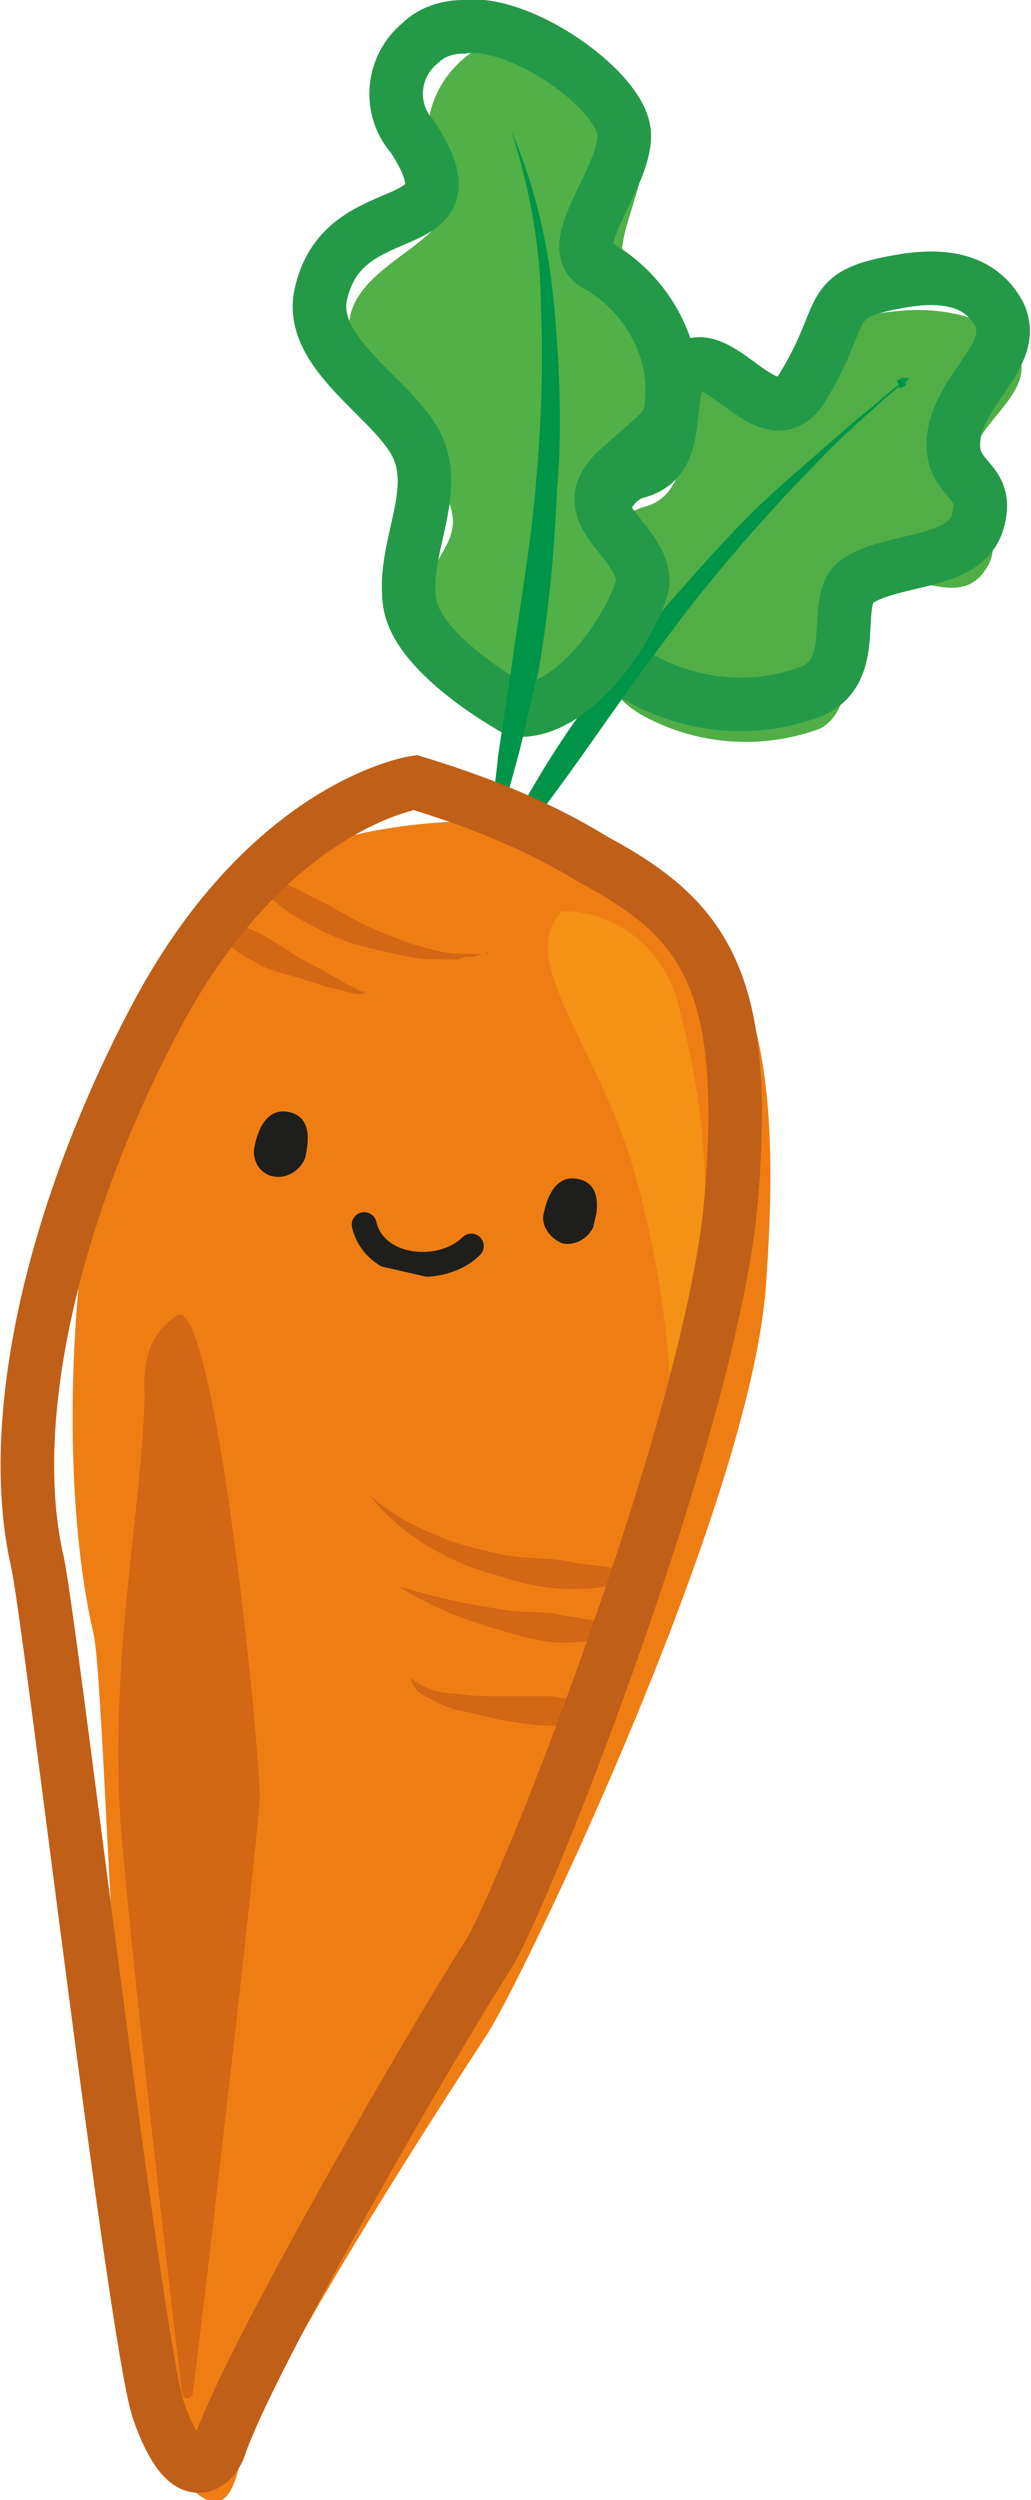 <?xml version="1.0" encoding="utf-8"?>
<!-- Generator: Adobe Illustrator 25.2.3, SVG Export Plug-In . SVG Version: 6.00 Build 0)  -->
<svg version="1.1" id="Ebene_1" xmlns="http://www.w3.org/2000/svg" xmlns:xlink="http://www.w3.org/1999/xlink" x="0px" y="0px"
	 viewBox="0 0 38.5 93.3" style="enable-background:new 0 0 38.5 93.3;" xml:space="preserve">
<style type="text/css">
	.st0{fill:#51AE47;}
	.st1{fill:none;stroke:#249A49;stroke-width:2;stroke-miterlimit:10;}
	.st2{fill:#009448;}
	.st3{fill:#51B047;}
	.st4{fill:#EE7E14;}
	.st5{fill:#F39215;}
	.st6{fill:#D26714;}
	.st7{clip-path:url(#SVGID_2_);}
	.st8{fill:none;stroke:#1E1E1C;stroke-width:0.93;stroke-linecap:round;}
	.st9{fill:#1E1E1C;}
	.st10{fill:none;stroke:#C05F17;stroke-width:2;stroke-miterlimit:10;}
</style>
<g id="Ebene_2_1_">
	<g id="Ebene_9">
		<path class="st0" d="M30.1,14.2c0.5-1.9,1.3-2.4,3.5-2.6s3.9,0.6,4.4,1.5c0.8,1.7-1.9,2.7-1.9,4.7c0,1.4,1.7,2.2,0.6,3.6
			s-3.2-0.5-4.5,0.4c-1,0.7,0.2,4.5-1.6,5.4c-2.2,0.8-4.6,0.6-6.6-0.5c-1.3-0.7-2-2.2-1.9-3.6c0.1-0.7,0.1-3.7,2-4.2
			s1.4-3.7,1.6-4.1C26.3,13,29.5,16.7,30.1,14.2z"/>
		<path class="st1" d="M30,14.4c1.7-2.8,0.7-3.4,3.6-3.9c2.2-0.4,3.2,0.3,3.7,1.2c0.8,1.6-1.7,2.9-1.7,4.9c0,1.4,1.4,1.3,0.9,2.9
			s-3.2,1.3-4.5,2.2c-1,0.7,0.2,3.3-1.7,4.1c-2.1,0.8-4.4,0.6-6.4-0.5c-1.8-1.1-2-2.3-1.9-3s-0.1-4.2,1.8-4.7s0.8-3.2,1.9-3.9
			C27,12.9,28.8,16.5,30,14.4z"/>
		<path class="st2" d="M33.5,14.2l0.2-0.1h0.1l0,0l0,0c0,0,0,0,0.1,0s0,0,0,0.1l0,0l0,0l-0.3,0.2l-0.6,0.5c-0.4,0.4-0.8,0.7-1.2,1.1
			c-0.8,0.7-1.5,1.5-2.2,2.2c-1.4,1.5-2.8,3.1-4.1,4.8s-2.5,3.4-3.7,5.1s-2.5,3.4-3.8,5.1h-0.1c0.9-1.9,1.9-3.8,3.1-5.6
			c1.2-1.8,2.5-3.4,3.9-5c1.4-1.6,2.8-3.2,4.4-4.6c0.8-0.7,1.6-1.4,2.4-2.1l1.2-1l0.6-0.5l0.3-0.2l0,0c0,0,0-0.1,0,0.1s0,0,0.1,0
			l0,0l0,0l-0.1,0.1l-0.2,0.1L33.5,14.2z"/>
		<path class="st3" d="M19.8,26.7c-2.9-0.6-4-2.1-4-4s1.7-2.4,0.9-4.1c-0.7-1.8-4.2-4.6-3.6-6.9s5-2.9,3.3-5.5
			c-1.2-1.9,0.5-4.5,2.6-4.8s4.8,2.6,5,4.2s-1.7,4.2-0.2,4.9s1.5,2.2,1.5,3.9s0.1,1.5-1.8,3.1s1.1,3.4,0.9,5.1
			C24.1,23.9,22.1,26.8,19.8,26.7z"/>
		<path class="st1" d="M19.3,26.5c0,0-3.7-2-4-4s1.1-4,0.3-5.8c-0.8-1.8-4.2-3.5-3.6-5.8c0.9-3.8,6-1.8,3.4-5.8
			c-0.9-1-0.8-2.6,0.3-3.5c0.4-0.4,1-0.6,1.6-0.6c2.1-0.3,5.8,2.3,6,3.9s-2.4,4.3-1,5c1.6,0.9,2.7,2.6,2.8,4.4c0,1.7-0.1,1.5-2,3.2
			s1,2.6,0.9,4.3C23.7,23.1,21.6,26.6,19.3,26.5z"/>
		<path class="st2" d="M19.1,4.9c0.9,2.1,1.4,4.3,1.6,6.6c0.2,2.3,0.3,4.5,0.1,6.8c-0.1,2.3-0.3,4.5-0.7,6.8
			c-0.3,1.1-0.5,2.2-0.8,3.3s-0.6,2.2-1,3.2h-0.1c0.1-1.1,0.3-2.3,0.4-3.4l0.5-3.3c0.3-2.2,0.7-4.4,0.9-6.7c0.2-2.2,0.3-4.5,0.2-6.7
			C20.2,9.3,19.8,7.1,19.1,4.9L19.1,4.9z"/>
		<path class="st4" d="M19.2,30.7c0,0-11.8-1.2-14.5,7.8C2.3,46.6,2.3,55.9,3.5,61c0.5,2.4,1,28.4,3,31.1s2.3,0.3,2.5-0.3
			c1-3.3,7.5-13.3,9.2-15.9C19.6,73.7,28,56.2,28.6,48s-0.3-12.9-4.4-15.1C19.7,30.5,19.2,30.7,19.2,30.7z"/>
		<path class="st5" d="M21,34c2,0,3.8,1.4,4.3,3.4c1,3.6,1.3,7.3,0.8,11c-0.4,2.2-1,4.6-1,4.6c-0.1-3.3-0.6-6.6-1.6-9.9
			C22,38.6,19.3,35.7,21,34z"/>
		<path class="st6" d="M5.4,52.1c-0.1,4.2-1.3,9.7-0.9,15.9C4.9,73,6.3,85.2,6.8,89.3c0,0.1,0.1,0.2,0.2,0.2c0.1,0,0.2-0.1,0.2-0.2
			c0.6-4.7,2.4-20.4,2.5-22.2c0-2.1-1.7-18.9-3.1-18S5.4,51.6,5.4,52.1z"/>
		<g>
			<defs>
				
					<rect id="SVGID_1_" x="13.2" y="38.6" transform="matrix(0.223 -0.975 0.975 0.223 -31.813 50.27)" width="4.9" height="13"/>
			</defs>
			<clipPath id="SVGID_2_">
				<use xlink:href="#SVGID_1_"  style="overflow:visible;"/>
			</clipPath>
			<g class="st7">
				<path class="st8" d="M17.6,46.5c-1.1,1.1-3.6,0.9-4-0.8"/>
				<path class="st9" d="M10.2,43.9c0.5,0.1,1-0.2,1.2-0.7c0.1-0.5,0.3-1.5-0.6-1.7s-1.2,0.8-1.3,1.3C9.4,43.3,9.7,43.8,10.2,43.9"
					/>
				<path class="st9" d="M21,46.4c0.5,0.1,1-0.2,1.2-0.7c0.1-0.5,0.3-1.5-0.6-1.7s-1.2,0.8-1.3,1.3C20.2,45.7,20.5,46.2,21,46.4"/>
			</g>
		</g>
		<path class="st6" d="M13.8,55.8c0.7,0.6,1.5,1.1,2.3,1.4c0.8,0.4,1.7,0.6,2.6,0.8c0.9,0.2,1.8,0.1,2.7,0.3
			c0.4,0.1,0.9,0.1,1.4,0.2c0.5,0,0.9,0.1,1.4,0.2v0.1c-0.9,0.3-1.8,0.5-2.8,0.5c-1,0-1.9-0.2-2.8-0.5C16.7,58.3,15,57.3,13.8,55.8
			L13.8,55.8z"/>
		<path class="st6" d="M15.3,62.6c0.5,0.4,1.1,0.6,1.7,0.6c0.6,0.1,1.2,0.1,1.8,0.1c0.6,0,1.2,0,1.8,0c0.6,0.1,1.2,0.2,1.8,0.5V64
			c-0.6,0.3-1.2,0.4-1.8,0.4c-0.6,0-1.2-0.1-1.8-0.2c-0.6-0.1-1.2-0.3-1.8-0.4c-0.3-0.1-0.6-0.2-0.9-0.4c-0.3-0.1-0.6-0.3-0.7-0.6
			L15.3,62.6z"/>
		<path class="st6" d="M18.3,35.5C18.3,35.5,18.3,35.6,18.3,35.5L18.3,35.5l-0.1,0.1H18l-0.3,0.1c-0.2,0-0.4,0-0.6,0.1
			c-0.4,0-0.8,0-1.2,0c-0.8-0.1-1.6-0.3-2.4-0.5c-0.8-0.2-1.6-0.6-2.3-1c-0.7-0.4-1.3-0.9-1.8-1.6l0.1-0.1c0.8,0.2,1.5,0.5,2.2,0.9
			c0.7,0.3,1.4,0.8,2.1,1.1c0.7,0.3,1.4,0.6,2.2,0.8c0.4,0.1,0.8,0.2,1.2,0.2c0.2,0,0.4,0,0.6,0h0.3L18.3,35.5c0,0,0,0.1,0,0.1
			L18.3,35.5z"/>
		<path class="st6" d="M13.7,37C13.7,36.9,13.7,37.1,13.7,37L13.7,37l-0.2,0.1l-0.2,0L12.9,37l-0.8-0.2c-0.5-0.2-1-0.3-1.6-0.5
			c-0.5-0.1-1-0.4-1.5-0.7c-0.5-0.3-0.9-0.8-1.1-1.3l0-0.1c0.5,0.1,1.1,0.3,1.5,0.5c0.5,0.2,0.9,0.5,1.4,0.8
			c0.4,0.3,0.9,0.5,1.4,0.8l0.7,0.4l0.4,0.2l0.2,0.1L13.7,37L13.7,37L13.7,37C13.7,37,13.6,37.2,13.7,37L13.7,37z"/>
		<path class="st6" d="M14.9,59.2c1.3,0.4,2.7,0.7,4.1,0.9c0.7,0.1,1.4,0,2.1,0.2c0.7,0.1,1.4,0.2,2.1,0.5v0.1
			c-0.7,0.3-1.4,0.4-2.2,0.4c-0.7,0-1.4-0.2-2.1-0.4C17.5,60.5,16.1,60,14.9,59.2L14.9,59.2z"/>
		<path class="st10" d="M15.5,29.2c0,0-5.4,0.8-9.6,8.6c-4,7.5-5.7,15.3-4.5,20.5C1.9,60.6,5,87,5.9,89.9C7,93.1,8,91.9,8.2,91.3
			c1.1-3.3,8.3-15.7,10-18.3c1.4-2.2,8.4-20,9.1-28.2s-1-10.5-5.1-12.7C20.1,30.8,17.8,29.9,15.5,29.2z"/>
	</g>
</g>
</svg>
